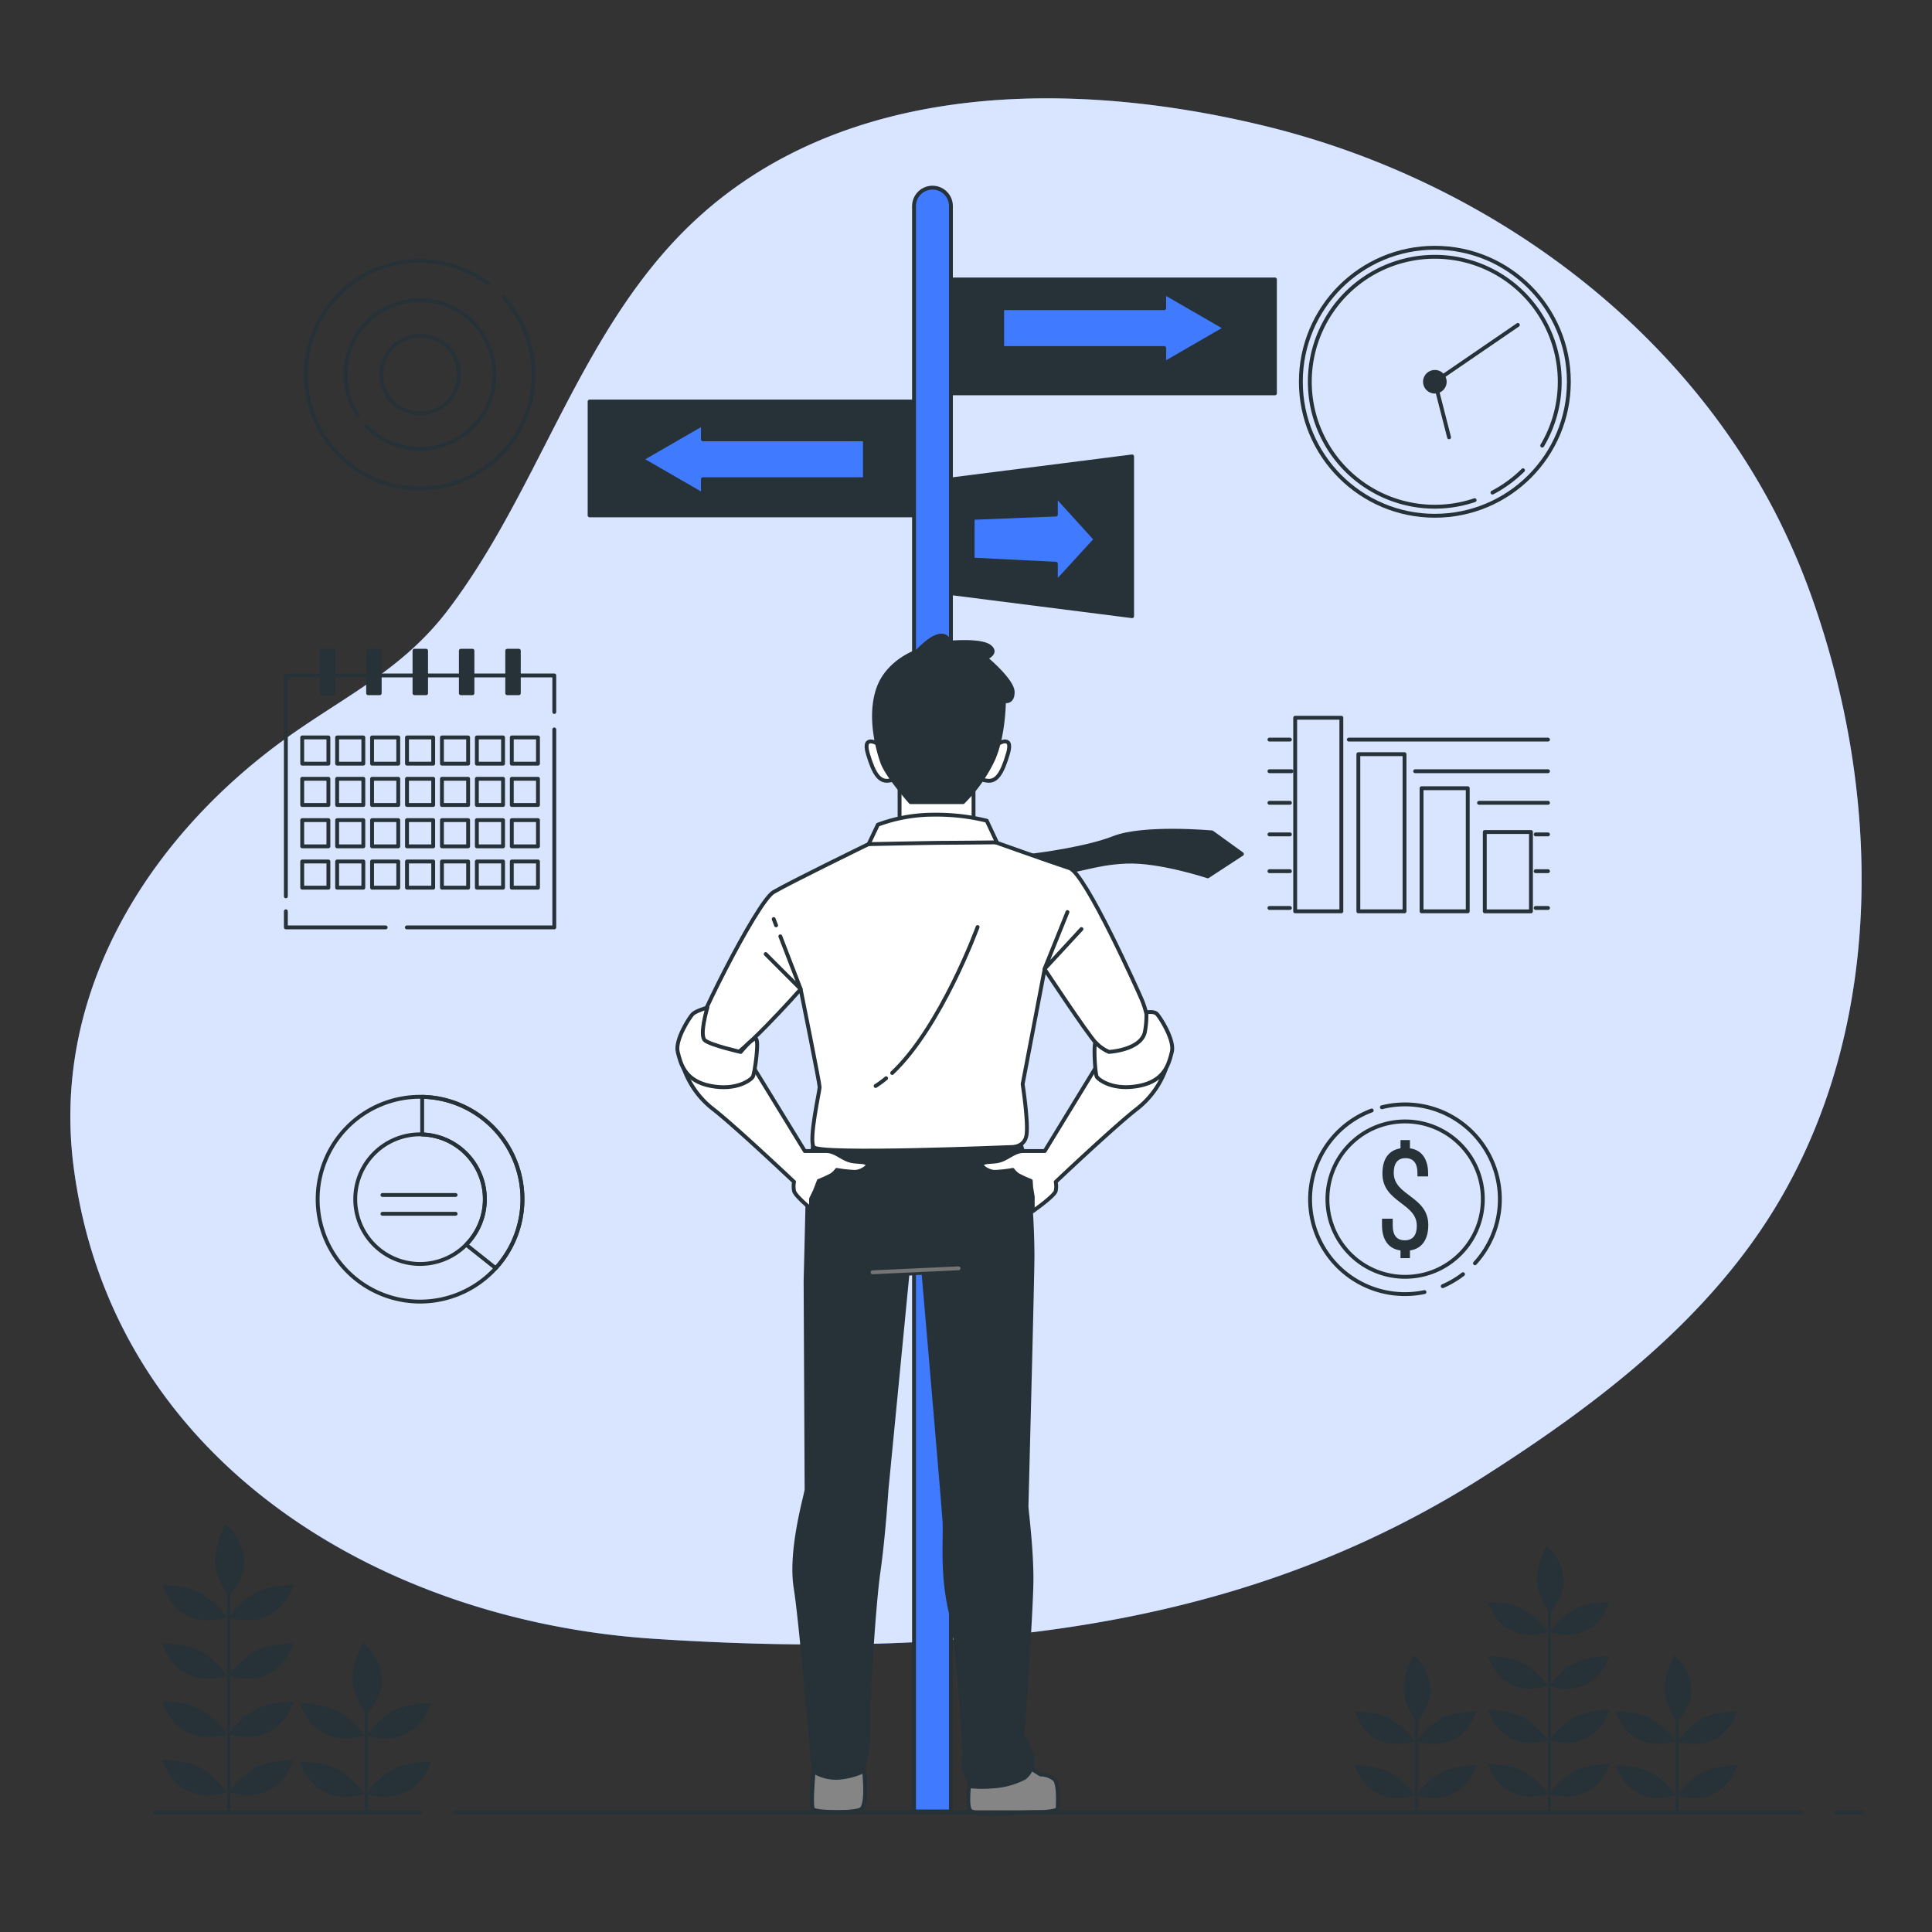 <svg xmlns="http://www.w3.org/2000/svg" viewBox="0 0 500 500"><rect x="0" y="0" width="500" height="500" fill="#333333" stroke="none"/><g id="freepik--background-simple--inject-6"><path d="M459,131.83C432.43,81.13,382,46,327.71,32.69,275.88,20,213.48,20.62,174.47,62.43c-25.69,27.53-36,65.86-58.65,95.59-11.27,14.78-25.37,21.54-40.14,31.88C39.7,215.11,13.23,255.68,19,301.56c9.7,76.71,79.68,117.91,150,122.54,92.94,6.11,159.22-6.31,215.52-42.29,29.25-18.69,58.41-40.87,76.26-71.56,27-46.41,25.89-104.95,8.43-154.78A178.75,178.75,0,0,0,459,131.83Z" style="fill:#407BFF"></path><path d="M459,131.83C432.43,81.13,382,46,327.71,32.69,275.88,20,213.48,20.62,174.47,62.43c-25.69,27.53-36,65.86-58.65,95.59-11.27,14.78-25.37,21.54-40.14,31.88C39.7,215.11,13.23,255.68,19,301.56c9.7,76.71,79.68,117.91,150,122.54,92.94,6.11,159.22-6.31,215.52-42.29,29.25-18.69,58.41-40.87,76.26-71.56,27-46.41,25.89-104.95,8.43-154.78A178.75,178.75,0,0,0,459,131.83Z" style="fill:#fff;opacity:0.8"></path></g><g id="freepik--Signs--inject-6"><path d="M246.1,468.8h-9.55V53.34a4.77,4.77,0,0,1,4.77-4.77h0a4.77,4.77,0,0,1,4.78,4.77Z" style="fill:#407BFF;stroke:#263238;stroke-linecap:round;stroke-linejoin:round"></path><rect x="152.59" y="103.91" width="83.69" height="29.47" style="fill:#263238;stroke:#263238;stroke-linecap:round;stroke-linejoin:round"></rect><rect x="246.26" y="72.32" width="83.69" height="29.47" style="fill:#263238;stroke:#263238;stroke-linecap:round;stroke-linejoin:round"></rect><polygon points="246.26 153.53 292.99 159.47 292.99 118.12 246.26 124.06 246.26 153.53" style="fill:#263238;stroke:#263238;stroke-linecap:round;stroke-linejoin:round"></polygon><polygon points="283.57 139.58 273.26 128.21 273.26 133.17 251.72 134.02 251.72 144.82 273.26 145.89 273.26 150.85 283.57 139.58" style="fill:#407BFF;stroke:#263238;stroke-linecap:round;stroke-linejoin:round"></polygon><polygon points="317.19 84.91 301.29 75.73 301.29 79.75 259.36 79.75 259.36 90.07 301.29 90.07 301.29 94.1 317.19 84.91" style="fill:#407BFF;stroke:#263238;stroke-linecap:round;stroke-linejoin:round"></polygon><polygon points="166.01 118.86 181.91 109.68 181.91 113.7 223.84 113.7 223.84 124.02 181.91 124.02 181.91 128.04 166.01 118.86" style="fill:#407BFF;stroke:#263238;stroke-linecap:round;stroke-linejoin:round"></polygon></g><g id="freepik--Graphics--inject-6"><circle cx="371.34" cy="98.8" r="34.68" style="fill:none;stroke:#263238;stroke-linecap:round;stroke-linejoin:round"></circle><path d="M394.15,121.7a32.65,32.65,0,0,1-7.9,5.78" style="fill:none;stroke:#263238;stroke-linecap:round;stroke-linejoin:round"></path><path d="M381.63,129.45a32.34,32.34,0,1,1,17.49-14.13" style="fill:none;stroke:#263238;stroke-linecap:round;stroke-linejoin:round"></path><circle cx="371.34" cy="98.8" r="2.56" style="fill:#263238;stroke:#263238;stroke-linecap:round;stroke-linejoin:round"></circle><polyline points="375.02 113.17 371.34 98.8 392.82 84.09" style="fill:none;stroke:#263238;stroke-linecap:round;stroke-linejoin:round"></polyline><polyline points="143.45 188.78 143.45 240.01 105.29 240.01" style="fill:none;stroke:#263238;stroke-linecap:round;stroke-linejoin:round"></polyline><polyline points="73.98 231.97 73.98 174.8 143.45 174.8 143.45 184.26" style="fill:none;stroke:#263238;stroke-linecap:round;stroke-linejoin:round"></polyline><polyline points="99.81 240.01 73.98 240.01 73.98 235.84" style="fill:none;stroke:#263238;stroke-linecap:round;stroke-linejoin:round"></polyline><rect x="78.21" y="190.85" width="6.78" height="6.78" style="fill:none;stroke:#263238;stroke-linecap:round;stroke-linejoin:round"></rect><rect x="87.25" y="190.85" width="6.78" height="6.78" style="fill:none;stroke:#263238;stroke-linecap:round;stroke-linejoin:round"></rect><rect x="96.29" y="190.85" width="6.78" height="6.78" style="fill:none;stroke:#263238;stroke-linecap:round;stroke-linejoin:round"></rect><rect x="105.33" y="190.85" width="6.78" height="6.78" style="fill:none;stroke:#263238;stroke-linecap:round;stroke-linejoin:round"></rect><rect x="114.37" y="190.85" width="6.78" height="6.78" style="fill:none;stroke:#263238;stroke-linecap:round;stroke-linejoin:round"></rect><rect x="123.41" y="190.85" width="6.78" height="6.78" style="fill:none;stroke:#263238;stroke-linecap:round;stroke-linejoin:round"></rect><rect x="132.45" y="190.85" width="6.78" height="6.78" style="fill:none;stroke:#263238;stroke-linecap:round;stroke-linejoin:round"></rect><rect x="78.21" y="201.55" width="6.78" height="6.78" style="fill:none;stroke:#263238;stroke-linecap:round;stroke-linejoin:round"></rect><rect x="87.25" y="201.55" width="6.78" height="6.78" style="fill:none;stroke:#263238;stroke-linecap:round;stroke-linejoin:round"></rect><rect x="96.29" y="201.55" width="6.78" height="6.78" style="fill:none;stroke:#263238;stroke-linecap:round;stroke-linejoin:round"></rect><rect x="105.33" y="201.55" width="6.78" height="6.78" style="fill:none;stroke:#263238;stroke-linecap:round;stroke-linejoin:round"></rect><rect x="114.37" y="201.55" width="6.78" height="6.78" style="fill:none;stroke:#263238;stroke-linecap:round;stroke-linejoin:round"></rect><rect x="123.41" y="201.55" width="6.78" height="6.78" style="fill:none;stroke:#263238;stroke-linecap:round;stroke-linejoin:round"></rect><rect x="132.45" y="201.55" width="6.78" height="6.78" style="fill:none;stroke:#263238;stroke-linecap:round;stroke-linejoin:round"></rect><rect x="78.21" y="212.25" width="6.78" height="6.78" style="fill:none;stroke:#263238;stroke-linecap:round;stroke-linejoin:round"></rect><rect x="87.25" y="212.25" width="6.78" height="6.78" style="fill:none;stroke:#263238;stroke-linecap:round;stroke-linejoin:round"></rect><rect x="96.29" y="212.25" width="6.78" height="6.78" style="fill:none;stroke:#263238;stroke-linecap:round;stroke-linejoin:round"></rect><rect x="105.33" y="212.25" width="6.78" height="6.78" style="fill:none;stroke:#263238;stroke-linecap:round;stroke-linejoin:round"></rect><rect x="114.37" y="212.25" width="6.78" height="6.78" style="fill:none;stroke:#263238;stroke-linecap:round;stroke-linejoin:round"></rect><rect x="123.41" y="212.25" width="6.78" height="6.78" style="fill:none;stroke:#263238;stroke-linecap:round;stroke-linejoin:round"></rect><rect x="132.45" y="212.25" width="6.78" height="6.78" style="fill:none;stroke:#263238;stroke-linecap:round;stroke-linejoin:round"></rect><rect x="78.21" y="222.95" width="6.78" height="6.78" style="fill:none;stroke:#263238;stroke-linecap:round;stroke-linejoin:round"></rect><rect x="87.25" y="222.95" width="6.78" height="6.78" style="fill:none;stroke:#263238;stroke-linecap:round;stroke-linejoin:round"></rect><rect x="96.29" y="222.95" width="6.78" height="6.78" style="fill:none;stroke:#263238;stroke-linecap:round;stroke-linejoin:round"></rect><rect x="105.33" y="222.95" width="6.78" height="6.78" style="fill:none;stroke:#263238;stroke-linecap:round;stroke-linejoin:round"></rect><rect x="114.37" y="222.95" width="6.78" height="6.78" style="fill:none;stroke:#263238;stroke-linecap:round;stroke-linejoin:round"></rect><rect x="123.41" y="222.95" width="6.78" height="6.78" style="fill:none;stroke:#263238;stroke-linecap:round;stroke-linejoin:round"></rect><rect x="132.45" y="222.95" width="6.78" height="6.78" style="fill:none;stroke:#263238;stroke-linecap:round;stroke-linejoin:round"></rect><path d="M86.27,179.41h-3v-11h3Zm12-11h-3v11h3Zm12,0h-3v11h3Zm12,0h-3v11h3Zm12,0h-3v11h3Z" style="fill:#263238;stroke:#263238;stroke-linecap:round;stroke-linejoin:round"></path><path d="M108.72,283.85a26.5,26.5,0,1,0,26.49,26.5A26.49,26.49,0,0,0,108.72,283.85Zm0,43.26a16.77,16.77,0,1,1,16.76-16.76A16.77,16.77,0,0,1,108.72,327.11Z" style="fill:none;stroke:#263238;stroke-linecap:round;stroke-linejoin:round"></path><path d="M109.26,283.86v9.75a16.74,16.74,0,0,1,11.38,28.51l7.65,6.08a26.49,26.49,0,0,0-19-44.34Z" style="fill:none;stroke:#263238;stroke-linecap:round;stroke-linejoin:round"></path><line x1="98.98" y1="309.26" x2="117.91" y2="309.26" style="fill:none;stroke:#263238;stroke-linecap:round;stroke-linejoin:round"></line><line x1="98.98" y1="314.13" x2="117.91" y2="314.13" style="fill:none;stroke:#263238;stroke-linecap:round;stroke-linejoin:round"></line><line x1="349.07" y1="191.41" x2="400.62" y2="191.41" style="fill:none;stroke:#263238;stroke-linecap:round;stroke-linejoin:round"></line><line x1="328.53" y1="191.41" x2="333.83" y2="191.41" style="fill:none;stroke:#263238;stroke-linecap:round;stroke-linejoin:round"></line><line x1="366.24" y1="199.59" x2="400.62" y2="199.59" style="fill:none;stroke:#263238;stroke-linecap:round;stroke-linejoin:round"></line><line x1="328.53" y1="199.59" x2="334.25" y2="199.59" style="fill:none;stroke:#263238;stroke-linecap:round;stroke-linejoin:round"></line><line x1="382.77" y1="207.77" x2="400.62" y2="207.77" style="fill:none;stroke:#263238;stroke-linecap:round;stroke-linejoin:round"></line><line x1="328.53" y1="207.77" x2="333.83" y2="207.77" style="fill:none;stroke:#263238;stroke-linecap:round;stroke-linejoin:round"></line><line x1="397.43" y1="215.94" x2="400.62" y2="215.94" style="fill:none;stroke:#263238;stroke-linecap:round;stroke-linejoin:round"></line><line x1="328.53" y1="215.94" x2="333.83" y2="215.94" style="fill:none;stroke:#263238;stroke-linecap:round;stroke-linejoin:round"></line><line x1="397.43" y1="225.46" x2="400.62" y2="225.46" style="fill:none;stroke:#263238;stroke-linecap:round;stroke-linejoin:round"></line><line x1="328.53" y1="225.46" x2="333.83" y2="225.46" style="fill:none;stroke:#263238;stroke-linecap:round;stroke-linejoin:round"></line><line x1="397.43" y1="234.98" x2="400.62" y2="234.98" style="fill:none;stroke:#263238;stroke-linecap:round;stroke-linejoin:round"></line><line x1="328.53" y1="234.98" x2="333.83" y2="234.98" style="fill:none;stroke:#263238;stroke-linecap:round;stroke-linejoin:round"></line><rect x="335.19" y="185.75" width="11.95" height="50.1" style="fill:none;stroke:#263238;stroke-linecap:round;stroke-linejoin:round"></rect><rect x="351.54" y="195.18" width="11.95" height="40.67" style="fill:none;stroke:#263238;stroke-linecap:round;stroke-linejoin:round"></rect><rect x="367.9" y="203.99" width="11.95" height="31.86" style="fill:none;stroke:#263238;stroke-linecap:round;stroke-linejoin:round"></rect><rect x="384.26" y="215.32" width="11.95" height="20.54" style="fill:none;stroke:#263238;stroke-linecap:round;stroke-linejoin:round"></rect><path d="M126.26,73.37a29.46,29.46,0,1,0,3.94,3.54" style="fill:none;stroke:#263238;stroke-linecap:round;stroke-linejoin:round"></path><path d="M94.89,110.37a19.27,19.27,0,1,0-2.28-2.83" style="fill:none;stroke:#263238;stroke-linecap:round;stroke-linejoin:round"></path><circle cx="108.72" cy="96.92" r="10.07" style="fill:none;stroke:#263238;stroke-linecap:round;stroke-linejoin:round"></circle><path d="M364.89,297.18c3.23.46,4.71,3,4.71,6.54v.73h-2.77v-.92c0-2.35-.95-3.8-3.08-3.8s-3.05,1.45-3.05,3.8c0,6,8.94,6,8.94,13.51,0,3.57-1.52,6.12-4.75,6.58v2h-2.44v-2c-3.31-.46-4.79-3-4.79-6.58V315.4h2.78v1.83c0,2.39,1,3.76,3.12,3.76s3.11-1.37,3.11-3.76c0-5.94-8.9-6-8.9-13.51,0-3.65,1.49-6,4.68-6.54v-2.13h2.44Z" style="fill:#263238"></path><path d="M373.38,332.86a24.27,24.27,0,0,0,5.25-3.1" style="fill:none;stroke:#263238;stroke-linecap:round;stroke-linejoin:round"></path><path d="M355,287.39a24.54,24.54,0,0,0,13.65,47" style="fill:none;stroke:#263238;stroke-linecap:round;stroke-linejoin:round"></path><path d="M381.72,326.93a24.54,24.54,0,0,0-24.09-40.37" style="fill:none;stroke:#263238;stroke-linecap:round;stroke-linejoin:round"></path><circle cx="363.65" cy="310.34" r="20.11" transform="translate(-114.03 329.79) rotate(-42.81)" style="fill:none;stroke:#263238;stroke-linecap:round;stroke-linejoin:round"></circle></g><g id="freepik--Character--inject-6"><path d="M266,221.56l.71-.08c3-.37,14.76-1.95,21.49-4.61,7.76-3.07,25.45-1.45,25.45-1.45l7.76,5.6-8.84,5.78s-12.46-4.16-21.12-3.8-12.81,2.89-18.23,2.53-12.09-4-12.09-4Z" style="fill:#263238;stroke:#263238;stroke-linecap:round;stroke-linejoin:round"></path><polygon points="232.81 204 232.81 215.61 251.95 215.61 251.95 202.17 232.81 204" style="fill:#fff;stroke:#263238;stroke-linecap:round;stroke-linejoin:round"></polygon><path d="M227.58,192.73s-4.53-3-3,2.26,3,7.31,5.29,7.06,3.53-1,2.77-3S227.58,192.73,227.58,192.73Z" style="fill:#fff;stroke:#263238;stroke-linecap:round;stroke-linejoin:round"></path><path d="M257.87,192.73s4.53-3,3,2.26-3,7.31-5.29,7.06-3.52-1-2.77-3S257.87,192.73,257.87,192.73Z" style="fill:#fff;stroke:#263238;stroke-linecap:round;stroke-linejoin:round"></path><path d="M237.41,168.55s-7.56,2.51-10.08,9.57-.25,15.61,1,19.14,7.31,10.33,7.31,10.33h13.6a39.12,39.12,0,0,0,7.81-11.08c2.77-6.3,2.77-15.12,2.77-15.12s2.26.76,2.26-2.27-7-8.81-7-8.81,3.28-1.26,1-3-10.33-1-10.33-1S244.71,161,237.41,168.55Z" style="fill:#263238;stroke:#263238;stroke-linecap:round;stroke-linejoin:round"></path><path d="M267.21,457.94l2.07,1.29a5.84,5.84,0,0,1,3.62,1.29c1.29,1.3.81,7.72.81,7.72s-1,.76-5.95.76S252,470.2,251,468.39s.18-9.42.18-9.42Z" style="fill:#858585;stroke:#263238;stroke-linecap:round;stroke-linejoin:round"></path><path d="M210.57,295.27S209,306.65,209,309s-.52,22.5-.52,22.5.26,53,.26,54-4.4,15.52-2.84,25.35,4.65,47.58,4.65,47.58-1,8.28-.26,9.05,10.35,1.81,12.42.78.77-11.12.77-11.12a33.29,33.29,0,0,0,1.3-7.5v-8.28c0-2.58,1.29-25.6,2.58-34.65s2.07-21.21,2.07-21.21l5.43-55.86,4.14-.26s5.17,60,5.43,64.4S243.67,407,246,417.07s3.62,37.5,3.62,37.5-.52,2.59,0,3.62,1.81,4.14,1.81,4.14a29.74,29.74,0,0,0,5.43,0,20.08,20.08,0,0,0,8.32-2.26,5.59,5.59,0,0,0,1.68-6.42c-1.55-3.79-2.24-4.51-2.24-4.51s2.33-32.58,2.33-40.6-1.29-17.84-1.29-18.62,1.55-59,1.55-64.91-.52-22-3.11-29-44-5.17-48.1-4.91A6.34,6.34,0,0,0,210.57,295.27Z" style="fill:#263238;stroke:#263238;stroke-linecap:round;stroke-linejoin:round"></path><line x1="225.83" y1="329.27" x2="248.07" y2="328.24" style="fill:none;stroke:#757575;stroke-linecap:round;stroke-linejoin:round"></line><path d="M238.76,215.1l-14,3.36s-20.18,9.83-24.57,12.41-21.73,37.5-20.95,39.31,4.14,4.14,7.5,4.66S207.21,256,207.21,256s4.91,24.31,4.91,25.34-2.84,13.45-1.55,15.52,50.95,0,50.95,0,3.62.26,4.14-3.1-1-13.19-1-13.19l5.69-29.74s10.87,16.48,13.31,19.13c4.23,4.61,9.49,2.68,12.29-.77,2.45-3,.26-8.8-.51-10.61S280.91,226,276.78,224.67s-21.47-7.5-21.47-7.5Z" style="fill:#fff;stroke:#263238;stroke-linecap:round;stroke-linejoin:round"></path><path d="M224.8,218.46s17.09-.35,19.93-.35S258,218,258,218l-2.63-5.6a54.47,54.47,0,0,0-13.7-1.56,41.32,41.32,0,0,0-14.48,2.59Z" style="fill:#fff;stroke:#263238;stroke-linecap:round;stroke-linejoin:round"></path><polyline points="201.95 242.32 207.21 255.96 198.16 246.91" style="fill:none;stroke:#263238;stroke-linecap:round;stroke-linejoin:round"></polyline><line x1="200.23" y1="237.85" x2="200.85" y2="239.48" style="fill:none;stroke:#263238;stroke-linecap:round;stroke-linejoin:round"></line><path d="M229.33,279.05a25.8,25.8,0,0,1-2.72,2" style="fill:none;stroke:#263238;stroke-linecap:round;stroke-linejoin:round"></path><path d="M253,239.92s-9.45,25.85-22.11,37.77" style="fill:none;stroke:#263238;stroke-linecap:round;stroke-linejoin:round"></path><polyline points="276.26 236.04 270.31 250.79 279.88 240.44" style="fill:none;stroke:#263238;stroke-linecap:round;stroke-linejoin:round"></polyline><path d="M177,276.65a23,23,0,0,0,7.5,10.34c5.69,4.4,21,18.88,21,18.88a5.81,5.81,0,0,0,0,2.33c.26,1.29,4.4,4.65,4.4,4.65v-2.58l1-2.07,1-2.59a30.24,30.24,0,0,0,3.37-1.55,5.44,5.44,0,0,0,1.29-1.29,33.93,33.93,0,0,0,4.65.51c1.81,0,4.4-1.81,2.85-2.32s-3.1,0-5.17-1-3.11-2.07-5.18-2.07h-5.43L194,274.58Z" style="fill:#fff;stroke:#263238;stroke-linecap:round;stroke-linejoin:round"></path><path d="M183.07,260.75s-3,.9-3.79,1.67-4.66,6.73-3.88,9.83,1.81,7.5,8.53,8.79,10.35-1.55,10.87-2.32,1.79-9.93.75-9.93-3.86,3.46-3.86,3.46-7.7-1.74-9.25-3S183.07,260.75,183.07,260.75Z" style="fill:#fff;stroke:#263238;stroke-linecap:round;stroke-linejoin:round"></path><path d="M301.72,276.65a23,23,0,0,1-7.5,10.34c-5.69,4.4-21,18.88-21,18.88a5.81,5.81,0,0,1,0,2.33c-.26,1.29-5.95,5.27-5.95,5.27V309.7l-.4-2.38-.11-1.71a30.24,30.24,0,0,1-3.37-1.55,5.44,5.44,0,0,1-1.29-1.29,33.93,33.93,0,0,1-4.65.51c-1.81,0-4.4-1.81-2.85-2.32s3.1,0,5.17-1,3.11-2.07,5.18-2.07h5.43l14.22-23.27Z" style="fill:#fff;stroke:#263238;stroke-linecap:round;stroke-linejoin:round"></path><path d="M296.68,262s1.94-.37,2.71.4,4.66,6.73,3.88,9.83-1.81,7.5-8.53,8.79-10.35-1.55-10.87-2.32-.93-9.58-.25-8.8a10.7,10.7,0,0,0,3.36,2.33s8-.41,9.27-4.94A22.83,22.83,0,0,0,296.68,262Z" style="fill:#fff;stroke:#263238;stroke-linecap:round;stroke-linejoin:round"></path><path d="M222.73,468.28c1.63-.82,1.17-7.27.9-9.95a19.06,19.06,0,0,1-5.82,1.67,10.88,10.88,0,0,1-7.24-1.55s-.83,8.95-.13,9.79S220.66,469.31,222.73,468.28Z" style="fill:#858585;stroke:#263238;stroke-linecap:round;stroke-linejoin:round"></path></g><g id="freepik--Plants--inject-6"><path d="M401,469.33a.4.4,0,0,1-.4-.4V417.35a.4.4,0,1,1,.8,0v51.58A.4.4,0,0,1,401,469.33Z" style="fill:#263238"></path><path d="M400.6,464.28a22,22,0,0,0-6.21-5.82c-3.49-1.94-9.3-1.94-9.3-1.94S388.19,467.77,400.6,464.28Z" style="fill:#263238"></path><path d="M401,464.28a22.09,22.09,0,0,1,6.2-5.82c3.49-1.94,9.31-1.94,9.31-1.94S413.4,467.77,401,464.28Z" style="fill:#263238"></path><path d="M400.6,450.32a22,22,0,0,0-6.21-5.82c-3.49-1.94-9.3-1.94-9.3-1.94S388.19,453.81,400.6,450.32Z" style="fill:#263238"></path><path d="M401,450.32a22.09,22.09,0,0,1,6.2-5.82c3.49-1.94,9.31-1.94,9.31-1.94S413.4,453.81,401,450.32Z" style="fill:#263238"></path><path d="M400.6,436.35a21.92,21.92,0,0,0-6.21-5.81c-3.49-1.94-9.3-1.94-9.3-1.94S388.19,439.84,400.6,436.35Z" style="fill:#263238"></path><path d="M401,436.35a22,22,0,0,1,6.2-5.81c3.49-1.94,9.31-1.94,9.31-1.94S413.4,439.84,401,436.35Z" style="fill:#263238"></path><path d="M400.6,422.39a22,22,0,0,0-6.21-5.82c-3.49-1.94-9.3-1.94-9.3-1.94S388.19,425.88,400.6,422.39Z" style="fill:#263238"></path><path d="M401,422.39a22.09,22.09,0,0,1,6.2-5.82c3.49-1.94,9.31-1.94,9.31-1.94S413.4,425.88,401,422.39Z" style="fill:#263238"></path><path d="M401,417.35s-3.11-4.18-3.26-8.17,2.46-9.18,2.46-9.18S409.7,407.85,401,417.35Z" style="fill:#263238"></path><path d="M59.19,469.33a.43.43,0,0,1-.43-.43V413.14a.43.43,0,0,1,.86,0V468.9A.43.43,0,0,1,59.19,469.33Z" style="fill:#263238"></path><path d="M58.77,463.87a23.89,23.89,0,0,0-6.71-6.29c-3.77-2.1-10.06-2.1-10.06-2.1S45.35,467.64,58.77,463.87Z" style="fill:#263238"></path><path d="M59.19,463.87a23.89,23.89,0,0,1,6.71-6.29c3.77-2.1,10.06-2.1,10.06-2.1S72.6,467.64,59.19,463.87Z" style="fill:#263238"></path><path d="M58.77,448.78a23.74,23.74,0,0,0-6.71-6.29c-3.77-2.1-10.06-2.1-10.06-2.1S45.35,452.55,58.77,448.78Z" style="fill:#263238"></path><path d="M59.19,448.78a23.74,23.74,0,0,1,6.71-6.29c3.77-2.1,10.06-2.1,10.06-2.1S72.6,452.55,59.19,448.78Z" style="fill:#263238"></path><path d="M58.77,433.68a23.89,23.89,0,0,0-6.71-6.29C48.29,425.3,42,425.3,42,425.3S45.35,437.46,58.77,433.68Z" style="fill:#263238"></path><path d="M59.19,433.68a23.89,23.89,0,0,1,6.71-6.29C69.67,425.3,76,425.3,76,425.3S72.6,437.46,59.19,433.68Z" style="fill:#263238"></path><path d="M58.77,418.59a23.89,23.89,0,0,0-6.71-6.29C48.29,410.21,42,410.21,42,410.21S45.35,422.36,58.77,418.59Z" style="fill:#263238"></path><path d="M59.19,418.59a23.89,23.89,0,0,1,6.71-6.29c3.77-2.09,10.06-2.09,10.06-2.09S72.6,422.36,59.19,418.59Z" style="fill:#263238"></path><path d="M59.19,413.14s-3.36-4.51-3.53-8.83,2.67-9.92,2.67-9.92S68.61,402.87,59.19,413.14Z" style="fill:#263238"></path><path d="M95.22,469.08V443.72a.43.43,0,1,0-.86,0v25.36Z" style="fill:#263238"></path><path d="M94.37,464.26A23.89,23.89,0,0,0,87.66,458c-3.77-2.09-10.06-2.09-10.06-2.09S81,468,94.37,464.26Z" style="fill:#263238"></path><path d="M94.79,464.26A23.89,23.89,0,0,1,101.5,458c3.77-2.09,10.06-2.09,10.06-2.09S108.21,468,94.79,464.26Z" style="fill:#263238"></path><path d="M94.37,449.17a23.89,23.89,0,0,0-6.71-6.29c-3.77-2.1-10.06-2.1-10.06-2.1S81,452.94,94.37,449.17Z" style="fill:#263238"></path><path d="M94.79,449.17a23.89,23.89,0,0,1,6.71-6.29c3.77-2.1,10.06-2.1,10.06-2.1S108.21,452.94,94.79,449.17Z" style="fill:#263238"></path><path d="M94.79,443.72s-3.36-4.51-3.52-8.83S93.93,425,93.93,425,104.21,433.45,94.79,443.72Z" style="fill:#263238"></path><path d="M366.93,469.1V445.64a.4.4,0,0,0-.8,0V469.1Z" style="fill:#263238"></path><path d="M366.14,464.64a22.09,22.09,0,0,0-6.2-5.82c-3.49-1.94-9.31-1.94-9.31-1.94S353.73,468.13,366.14,464.64Z" style="fill:#263238"></path><path d="M366.53,464.64a22,22,0,0,1,6.21-5.82c3.49-1.94,9.3-1.94,9.3-1.94S378.94,468.13,366.53,464.64Z" style="fill:#263238"></path><path d="M366.14,450.68a22.09,22.09,0,0,0-6.2-5.82c-3.49-1.94-9.31-1.94-9.31-1.94S353.73,454.17,366.14,450.68Z" style="fill:#263238"></path><path d="M366.53,450.68a22,22,0,0,1,6.21-5.82c3.49-1.94,9.3-1.94,9.3-1.94S378.94,454.17,366.53,450.68Z" style="fill:#263238"></path><path d="M366.53,445.64s-3.1-4.18-3.26-8.17,2.47-9.18,2.47-9.18S375.24,436.13,366.53,445.64Z" style="fill:#263238"></path><path d="M434.47,469.1V445.64a.4.4,0,0,0-.8,0V469.1Z" style="fill:#263238"></path><path d="M433.68,464.64a22.09,22.09,0,0,0-6.2-5.82c-3.49-1.94-9.31-1.94-9.31-1.94S421.27,468.13,433.68,464.64Z" style="fill:#263238"></path><path d="M434.07,464.64a22.2,22.2,0,0,1,6.21-5.82c3.49-1.94,9.31-1.94,9.31-1.94S446.48,468.13,434.07,464.64Z" style="fill:#263238"></path><path d="M433.68,450.68a22.09,22.09,0,0,0-6.2-5.82c-3.49-1.94-9.31-1.94-9.31-1.94S421.27,454.17,433.68,450.68Z" style="fill:#263238"></path><path d="M434.07,450.68a22.2,22.2,0,0,1,6.21-5.82c3.49-1.94,9.31-1.94,9.31-1.94S446.48,454.17,434.07,450.68Z" style="fill:#263238"></path><path d="M434.07,445.64s-3.1-4.18-3.26-8.17,2.47-9.18,2.47-9.18S442.78,436.13,434.07,445.64Z" style="fill:#263238"></path></g><g id="freepik--Floor--inject-6"><line x1="475.24" y1="469" x2="482" y2="469" style="fill:none;stroke:#263238;stroke-linecap:round;stroke-linejoin:round"></line><line x1="117.89" y1="469" x2="466.01" y2="469" style="fill:none;stroke:#263238;stroke-linecap:round;stroke-linejoin:round"></line><line x1="40" y1="469" x2="108.66" y2="469" style="fill:none;stroke:#263238;stroke-linecap:round;stroke-linejoin:round"></line></g></svg>